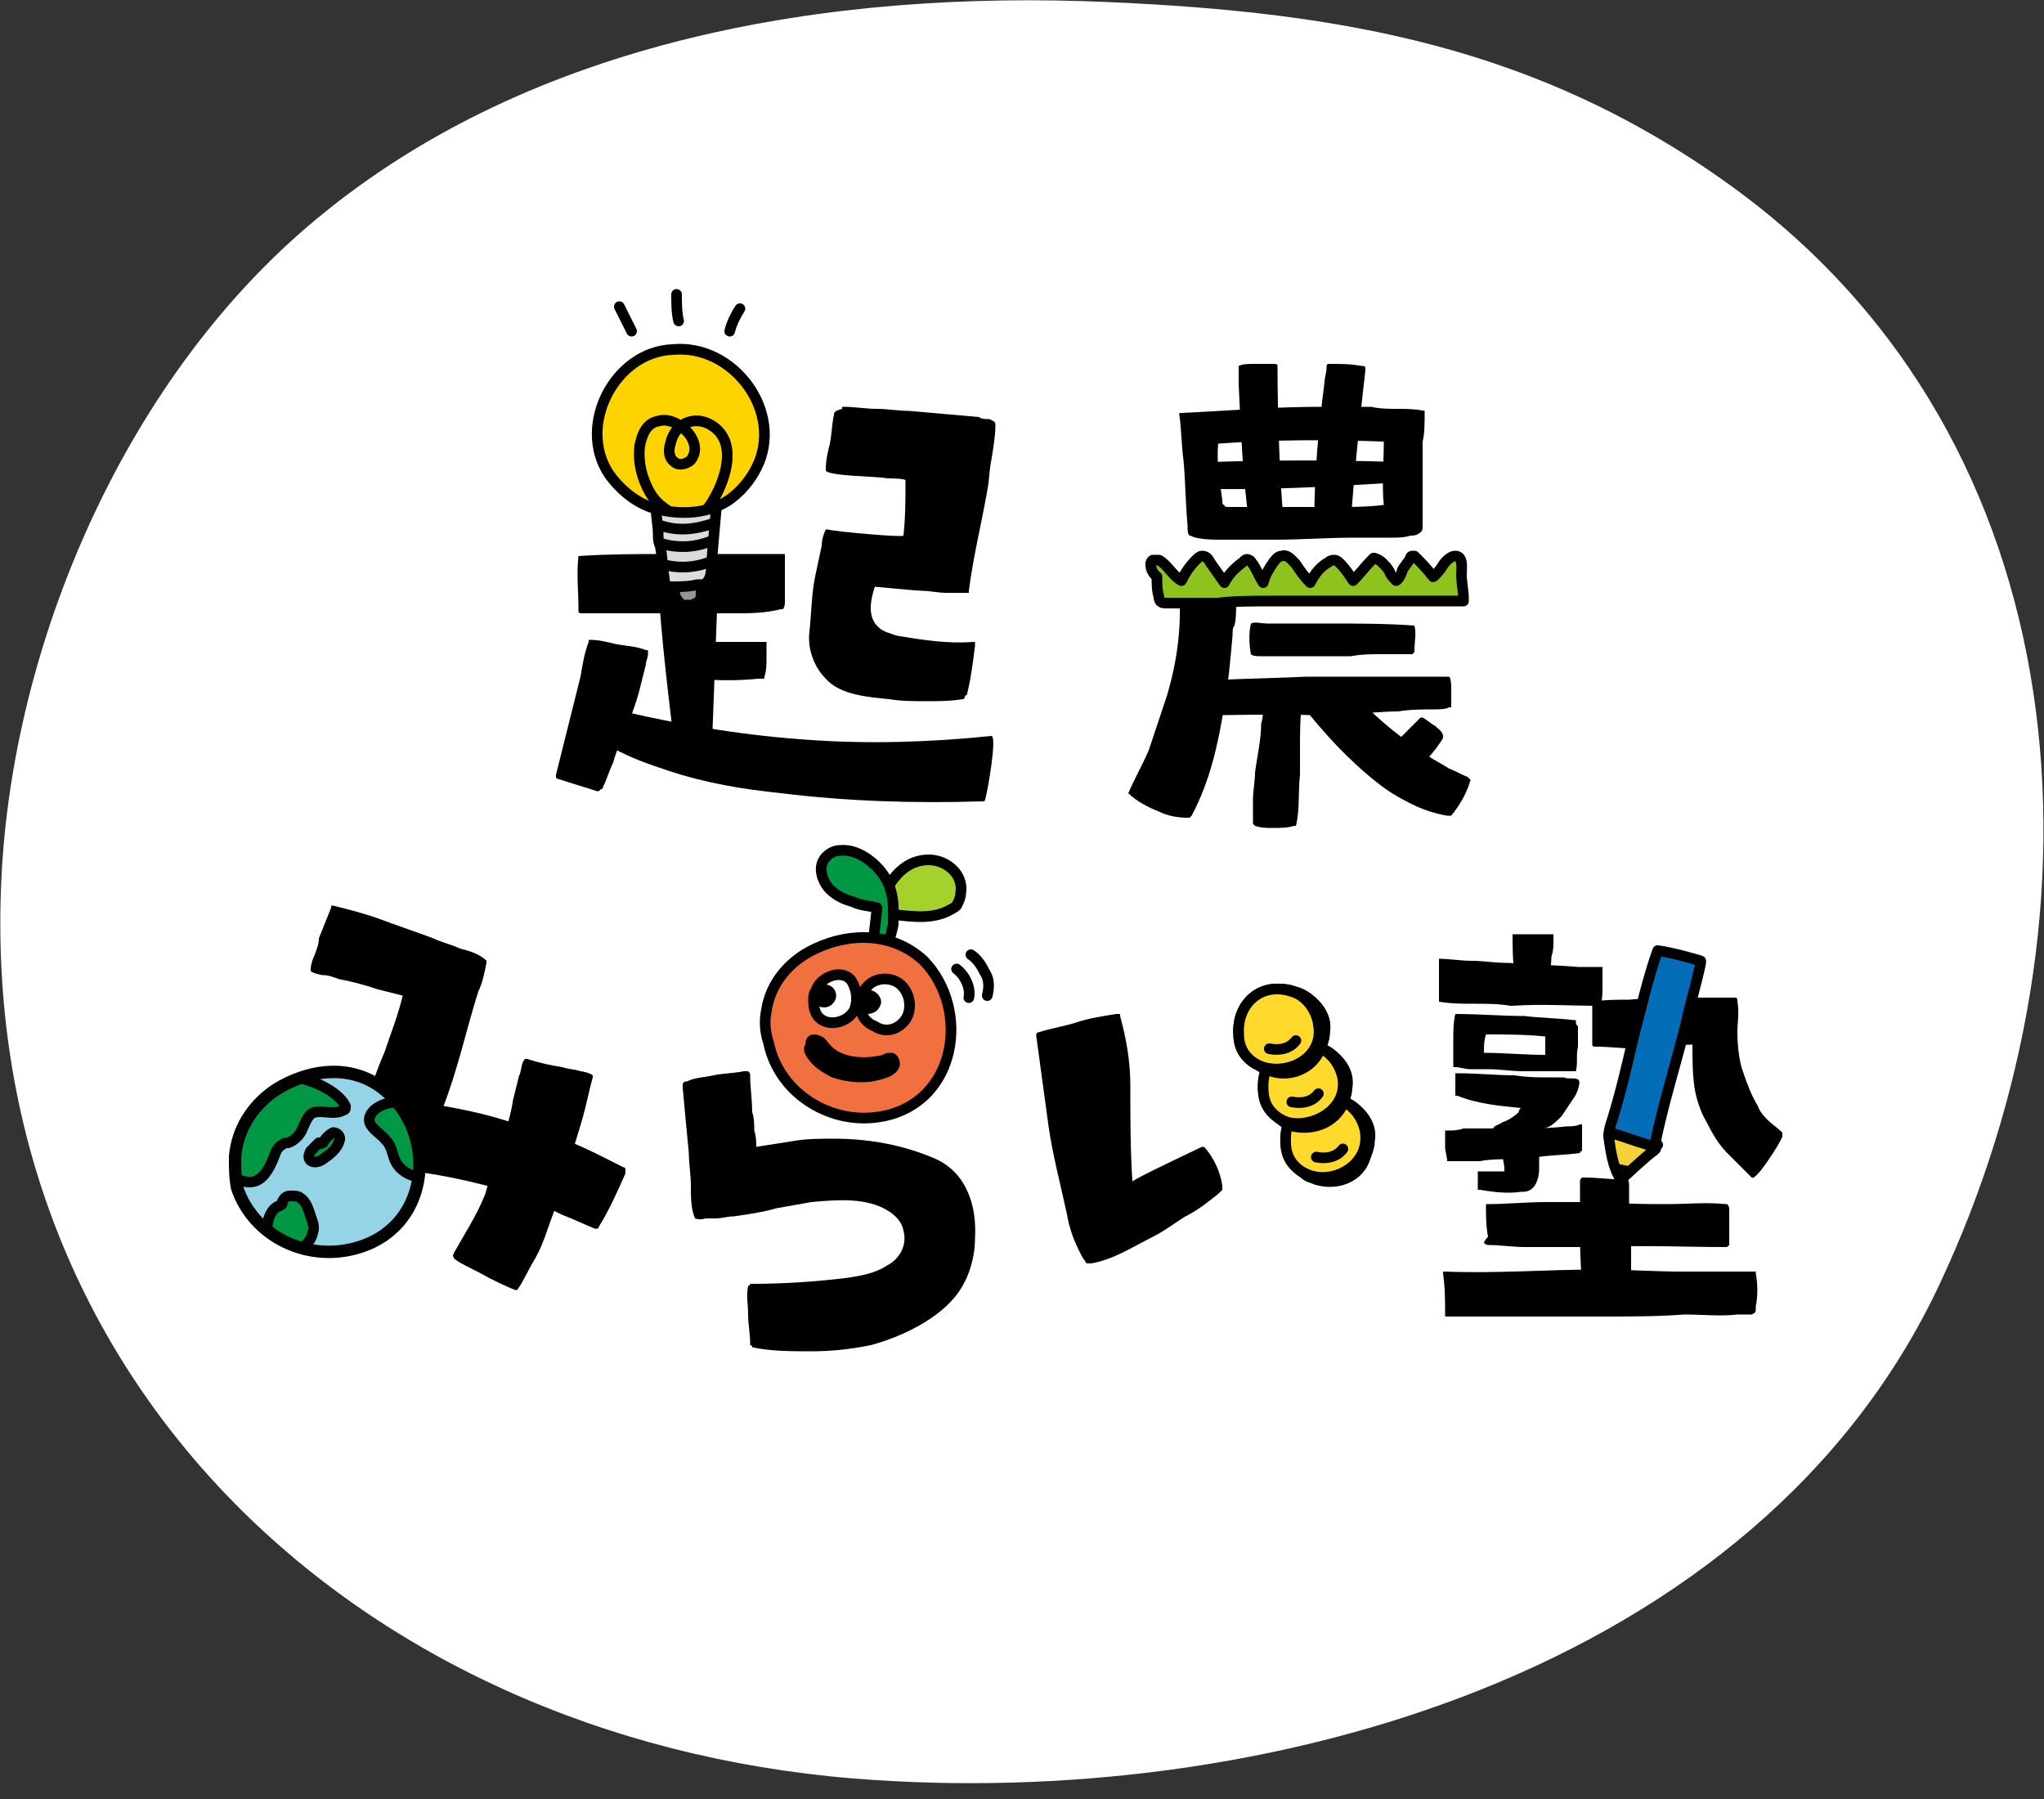 <?xml version="1.0" encoding="utf-8"?>
<!-- Generator: Adobe Illustrator 26.2.1, SVG Export Plug-In . SVG Version: 6.00 Build 0)  -->
<svg version="1.1" id="レイヤー_1" xmlns="http://www.w3.org/2000/svg" xmlns:xlink="http://www.w3.org/1999/xlink" x="0px"
	 y="0px" viewBox="0 0 100 88" style="enable-background:new 0 0 100 88;" xml:space="preserve">
<rect x="0" y="0" width="100" height="88" fill="#333333" stroke="none"/>
<style type="text/css">
	.st0{fill:#FFFFFF;}
	.st1{fill:none;stroke:#000000;stroke-width:0.521;stroke-linecap:round;stroke-linejoin:round;stroke-miterlimit:10;}
	.st2{fill:#A4D12B;stroke:#000000;stroke-width:0.521;stroke-linecap:round;stroke-linejoin:round;stroke-miterlimit:10;}
	.st3{fill:#009844;stroke:#000000;stroke-width:0.521;stroke-linecap:round;stroke-linejoin:round;stroke-miterlimit:10;}
	.st4{fill:#F07040;stroke:#000000;stroke-width:0.521;stroke-linecap:round;stroke-linejoin:round;stroke-miterlimit:10;}
	.st5{fill:#FFFFFF;stroke:#000000;stroke-width:0.521;stroke-linecap:round;stroke-linejoin:round;stroke-miterlimit:10;}
	.st6{fill:#8DC21F;stroke:#000000;stroke-width:0.521;stroke-linecap:round;stroke-linejoin:round;stroke-miterlimit:10;}
	
		.st7{clip-path:url(#SVGID_00000103950038075012681730000009836688613129322419_);fill:#009844;stroke:#000000;stroke-width:0.521;stroke-linecap:round;stroke-linejoin:round;stroke-miterlimit:10;}
	
		.st8{clip-path:url(#SVGID_00000179627176942661743310000000622344092053672379_);fill:#F4D239;stroke:#000000;stroke-width:0.521;stroke-linecap:round;stroke-linejoin:round;stroke-miterlimit:10;}
	.st9{clip-path:url(#SVGID_00000179627176942661743310000000622344092053672379_);}
	.st10{fill:#949797;stroke:#000000;stroke-width:0.521;stroke-linecap:round;stroke-linejoin:round;stroke-miterlimit:10;}
	.st11{fill:#DBDCDC;stroke:#000000;stroke-width:0.521;stroke-linecap:round;stroke-linejoin:round;stroke-miterlimit:10;}
	
		.st12{clip-path:url(#SVGID_00000127007291487813063630000013535254237025396146_);fill:none;stroke:#000000;stroke-width:0.521;stroke-linecap:round;stroke-linejoin:round;stroke-miterlimit:10;}
	.st13{fill:#FFDA2D;stroke:#000000;stroke-width:0.521;stroke-linecap:round;stroke-linejoin:round;stroke-miterlimit:10;}
	.st14{stroke:#000000;stroke-width:0.521;stroke-linecap:round;stroke-linejoin:round;stroke-miterlimit:10;}
</style>
<path class="st0" d="M0.1,42.4C0.8,31,6.3,18.3,15.5,10.7C26.1,1.9,40.6-0.5,54.2,0.1c11.5,0.5,21.1,2.2,30.5,9
	c17.3,12.5,18.7,35.6,10.2,53.7C86,81.8,61.8,88.6,41.8,87C17.2,85-1.4,67.1,0.1,42.4z"/>
<g>
	<path d="M82.8,51.1C82.8,51.1,82.8,51.1,82.8,51.1C82.8,51.2,82.8,51.2,82.8,51.1c0,0.7,0,1.4,0.1,2.1c0.1,0.6,0.3,1.2,0.6,1.7
		c0.3,0.6,0.6,1.1,1,1.5c0.4,0.4,0.8,0.8,1.2,1.2c0.2,0.2,1.4-1.7,1.5-2c0,0,0-0.1,0-0.1c0,0,0,0,0-0.1c-0.2-0.2-0.5-0.4-0.7-0.6
		c-0.2-0.2-0.4-0.4-0.5-0.7c-0.3-0.5-0.5-1-0.7-1.6C85.1,52,85,51.2,85,50.5c0-0.5,0.1-1,0-1.5c0-0.1,0-0.2-0.1-0.2c0,0-0.1,0-0.1,0
		c-0.6,0-1.1,0-1.7,0c-1.1,0-2.3,0-3.4,0.1c-0.6,0-1.2,0-1.8,0.1c0,0,0,1.8,0,2c0,0,0,0.1,0,0.1c0,0.1,0.1,0.1,0.2,0.1
		c0.7,0,1.4,0.1,2.1,0.1C81.1,51.2,81.9,51.1,82.8,51.1C82.8,51.1,82.8,51.1,82.8,51.1z"/>
	<g>
		<path class="st1" d="M47.4,48.8c0.1-0.5-0.2-1.1-0.6-1.4"/>
		<path class="st1" d="M48.3,48.7c0.1-0.4,0.1-0.8-0.1-1.1c-0.2-0.4-0.4-0.7-0.7-0.9"/>
	</g>
	<g>
		<path class="st2" d="M43.5,43.3c0.3-0.5,0.7-0.9,1.2-1.1c0.5-0.2,1.1-0.2,1.6,0.1s0.8,0.8,0.7,1.4c0,0.2-0.1,0.4-0.2,0.6
			c-0.1,0.1-0.3,0.2-0.5,0.3c-0.9,0.4-1.9,0.2-2.9,0.1"/>
		<g>
			<g>
				<path class="st3" d="M43.7,44.4c0,0.3,0,0.6,0,0.8c0,0.2-0.6,2.1-0.5,2.2c-0.2-0.1-0.5-0.1-0.7-0.1c0.1,0,0.4-2.7,0.4-2.9
					c-0.4-0.1-0.8-0.1-1.2-0.3c-0.4-0.1-0.8-0.3-1.1-0.6c-0.3-0.3-0.5-0.8-0.4-1.2c0.1-0.4,0.5-0.7,0.9-0.7c0.9-0.1,1.9,0.7,2.3,1.5
					C43.6,43.5,43.7,44,43.7,44.4z"/>
				<path class="st4" d="M37.5,49.4c0.2-1.3,1.1-2.4,2.4-3c1.7-0.8,3.8-0.8,5.3,0.6c2.3,2.4,1.6,6.9-2,7.6c-2.5,0.5-5.1-1.1-5.6-3.6
					C37.4,50.4,37.4,49.9,37.5,49.4z"/>
				<path d="M39.8,52.1c0.2,0.2,0.5,0.4,0.9,0.6c0.6,0.2,1.3,0.3,2,0.2c0.4-0.1,1.1-0.2,1.3-0.7c0.1-0.3-0.1-0.7-0.4-0.7
					c-0.1,0-0.3,0-0.4,0.1c-0.8,0.2-2,0.2-2.6-0.5c-0.1-0.1-0.2-0.3-0.4-0.4c-0.4-0.2-0.8-0.1-0.8,0.4
					C39.2,51.4,39.5,51.8,39.8,52.1z"/>
				<g>
					<path class="st5" d="M39.8,48.9c0-0.1,0-0.3,0.1-0.4c0.2-0.7,1.2-1.1,1.7-0.6c0.3,0.4,0.4,1,0.2,1.5c-0.3,0.6-1.3,0.9-1.8,0.3
						C39.8,49.4,39.8,49.1,39.8,48.9z"/>
					<path d="M39.8,48.5c0.2-0.6,1.2-0.4,1.1,0.3c-0.1,0.4-0.5,0.6-0.9,0.4c-0.1-0.1-0.2-0.2-0.2-0.3C39.8,48.8,39.8,48.7,39.8,48.5
						C39.8,48.5,39.8,48.5,39.8,48.5z"/>
				</g>
				<g>
					<path class="st5" d="M42.1,49.2c0-0.4,0.1-0.8,0.5-1.1c0.4-0.3,1.1-0.3,1.5,0.1s0.5,1,0.3,1.5c-0.3,0.6-1,0.9-1.6,0.5
						C42.3,50,42.1,49.6,42.1,49.2z"/>
					<path d="M42.1,48.8c0,0,0-0.1,0-0.1c0.3-0.6,1.1-0.1,1,0.4c-0.1,0.3-0.3,0.5-0.7,0.5c-0.1,0-0.1,0-0.2-0.1c0,0-0.1-0.1-0.1-0.2
						C42.1,49.2,42,49,42.1,48.8z"/>
				</g>
			</g>
		</g>
	</g>
	<path d="M59.9,34.5c0.2-1.1,0.3-2.3,0.4-3.4c0-0.2,0-0.4,0.1-0.5c0.1-0.5,0.1-1.1,0-1.6c-0.2,0-2.7,0-2.7,0c0.1,1.7-0.1,3.3-0.6,5
		c-0.3,0.9-0.6,1.8-0.9,2.7c-0.3,0.7-0.7,1.4-1,2.1c0,0,0,0,0,0c0,0,0,0,0,0c0.4,0.4,1,0.7,1.5,0.9c0.4,0.2,0.9,0.3,1.4,0.3
		c0,0,0.1,0,0.1,0c0,0,0.1-0.1,0.1-0.1C59.2,38.2,59.6,36.4,59.9,34.5z"/>
	<path class="st6" d="M56.4,27.4c0.1,0,0.2,0,0.3,0c0.4,0.2,0.7,0.8,1.1,1c0.2-0.4,0.4-0.7,0.7-1c0.1-0.1,0.2-0.2,0.3-0.2
		c0.2,0,0.3,0.1,0.4,0.3c0.2,0.3,0.5,0.7,0.7,1c0.2-0.4,0.5-0.7,0.9-1c0.1-0.1,0.2-0.2,0.3-0.1c0.1,0,0.1,0.1,0.2,0.2
		c0.2,0.3,0.3,0.6,0.5,0.9c0.1-0.4,0.3-0.7,0.5-1c0.1-0.1,0.2-0.3,0.4-0.3c0.3-0.1,0.5,0.2,0.7,0.4c0.2,0.3,0.4,0.6,0.7,0.9
		c0.2-0.4,0.5-0.8,0.9-1c0.1-0.1,0.2-0.1,0.3-0.1c0.1,0,0.2,0.1,0.3,0.2c0.2,0.2,0.4,0.5,0.6,0.8c0.3-0.3,0.6-0.7,0.9-1
		c0,0,0.1-0.1,0.1-0.1c0.1,0,0.3,0.1,0.4,0.2c0.2,0.2,0.3,0.3,0.4,0.5c0,0.1,0.3,0.4,0.3,0.4c0.1,0,0.3-0.4,0.3-0.5
		c0.1-0.2,0.3-0.4,0.4-0.6c0,0,0-0.1,0.1-0.1c0,0,0.1,0,0.1,0c0.3,0.3,0.6,0.6,0.9,1c0,0.1,0.4-0.4,0.4-0.4c0.1-0.2,0.4-0.6,0.7-0.6
		c0.4,0,0.3,0.6,0.3,0.9c0,0.4,0.1,0.8,0.1,1.2c0,0,0,0,0,0.1c0,0,0,0-0.1,0c-0.1,0-0.3,0-0.4,0c-0.7,0-1.3,0-2,0
		c-2.3,0-4.6,0-6.9,0c-0.9,0-1.8,0-2.6,0.1c-0.4,0-0.9,0-1.3,0c-0.4,0-0.9,0-1.3,0c-0.2,0-0.3-0.1-0.3-0.3c-0.1-0.3-0.1-0.7-0.1-1
		C56.3,28,56.2,27.5,56.4,27.4z"/>
	<path d="M19.6,53.8c1.7,0.2,3.5,0.5,5.1,1c0.7,0.2,1.4,0.5,2.2,0.7c1.3,0.4,2.4,1,3.6,1.6c0.1,0,0.1,0.1,0.1,0.1c0,0.1,0,0.1,0,0.2
		c-0.4,0.9-0.8,1.8-1.3,2.6c0,0,0,0.1-0.1,0.1c0,0-0.1,0-0.1,0c-0.5-0.2-0.9-0.4-1.4-0.6c-0.3-0.1-0.6-0.3-0.9-0.4
		c-0.9-0.4-1.7-0.7-2.6-1c-1.9-0.5-3.8-0.9-5.8-0.9"/>
	<path d="M17.7,54.3c0.4-0.9,0.7-1.9,1.1-2.8c0.3-0.9,0.7-1.9,0.9-2.8c-0.4-0.1-0.8-0.2-1.2-0.3c-0.6-0.2-1.3-0.4-1.9-0.5
		c-0.3-0.1-0.5-0.2-0.8-0.2c-0.1,0-0.5-0.1-0.6-0.2c0,0,0,0,0-0.1c0-0.2,0.1-0.5,0.2-0.7c0.1-0.3,0.2-0.5,0.2-0.8
		c0.2-0.5,0.4-1,0.6-1.5c0,0,0,0,0-0.1c0,0,0.1,0,0.1,0c0.8,0.2,1.6,0.4,2.4,0.7c0.8,0.3,1.7,0.6,2.5,0.9c0.4,0.2,0.9,0.3,1.3,0.5
		c0.4,0.1,0.8,0.2,1.2,0.5c0,0,0,0,0.1,0.1c0,0,0,0.1,0,0.1c-0.1,0.5-0.2,1-0.4,1.4c-0.6,1.9-1,3.8-1.7,5.6
		c-0.2,0.6-0.4,1.2-0.8,1.6"/>
	<g>
		<defs>
			<path id="SVGID_1_" d="M11.5,56.6c0.1-1.3,0.8-2.5,2-3.3c1.6-1,3.7-1.3,5.3,0c2.6,2.1,2.3,6.6-1.2,7.7c-2.5,0.8-5.2-0.5-6-2.9
				C11.5,57.6,11.5,57.1,11.5,56.6z"/>
		</defs>
		<use xlink:href="#SVGID_1_"  style="overflow:visible;fill:#94D4E6;"/>
		<clipPath id="SVGID_00000075121211484636312430000004780278830237233561_">
			<use xlink:href="#SVGID_1_"  style="overflow:visible;"/>
		</clipPath>
		
			<path style="clip-path:url(#SVGID_00000075121211484636312430000004780278830237233561_);fill:#009844;stroke:#000000;stroke-width:0.521;stroke-linecap:round;stroke-linejoin:round;stroke-miterlimit:10;" d="
			M16.9,54.1c0,0,0,0.1,0,0.1c0,0.1-0.1,0.1-0.1,0.1c-0.5,0.3-1.2-0.1-1.6,0.2c-0.2,0.2-0.3,0.5-0.4,0.7c-0.1,0.3-0.4,0.6-0.7,0.7
			c-0.1,0-0.2,0-0.3,0.1c-0.2,0.1-0.3,0.3-0.4,0.6c-0.2,0.5-0.5,1.1-1,1.2c-0.5,0.1-1.1-0.2-1.3-0.6c-0.3-0.5-0.3-1-0.2-1.6
			c0.1-0.5,0.3-1.1,0.6-1.5c0.6-0.7,1.8-1.5,2.8-1.4C15,52.7,16.5,53.3,16.9,54.1z"/>
		
			<path style="clip-path:url(#SVGID_00000075121211484636312430000004780278830237233561_);fill:#009844;stroke:#000000;stroke-width:0.521;stroke-linecap:round;stroke-linejoin:round;stroke-miterlimit:10;" d="
			M15.8,55.9c0.1-0.2,0.3-0.4,0.5-0.5c0.2,0,0.4,0.2,0.3,0.4c-0.1,0.4-0.5,0.7-0.8,0.9c-0.4,0.3-0.9,0.1-0.6-0.4
			c0.1-0.1,0.3-0.3,0.4-0.4C15.7,56,15.7,55.9,15.8,55.9z"/>
		
			<path style="clip-path:url(#SVGID_00000075121211484636312430000004780278830237233561_);fill:#009844;stroke:#000000;stroke-width:0.521;stroke-linecap:round;stroke-linejoin:round;stroke-miterlimit:10;" d="
			M13.6,59c0.1,0,0.2-0.1,0.2-0.1c0,0,0-0.1,0-0.1c0.1-0.2,0.2-0.3,0.4-0.3s0.4,0,0.5,0.1c0.3,0.2,0.4,0.6,0.5,0.9
			c0.1,0.3,0.2,0.5,0.1,0.8c-0.1,0.5-0.6,0.9-1.1,1c-0.3,0-0.6,0-0.9-0.2C12.9,60.5,13,59.3,13.6,59z"/>
		
			<path style="clip-path:url(#SVGID_00000075121211484636312430000004780278830237233561_);fill:#009844;stroke:#000000;stroke-width:0.521;stroke-linecap:round;stroke-linejoin:round;stroke-miterlimit:10;" d="
			M18.9,55.8c0.3,0.3,0.3,0.8,0.5,1.1c0.3,0.5,1,0.8,1.5,0.6c0.1,0,0.3-0.1,0.3-0.2c0.2-0.2,0.1-0.5,0.1-0.8
			c-0.2-0.9-0.7-2.6-1.8-2.6c-0.5,0-1.2,0.2-1.4,0.7C17.9,55.1,18.6,55.4,18.9,55.8z"/>
		
			<use xlink:href="#SVGID_1_"  style="overflow:visible;fill:none;stroke:#000000;stroke-width:0.606;stroke-linecap:round;stroke-linejoin:round;stroke-miterlimit:10;"/>
	</g>
	<path d="M77.4,63.6c0-1-0.1-2-0.1-3c0-0.5-0.1-1,0-1.5c0-0.4,0-0.8,0-1.3c0-0.1,0-0.1,0.1-0.2c0,0,0.1,0,0.1,0c0.7,0,1.3,0.1,2,0.1
		c0.1,0,0.1,0,0.1,0c0.1,0,0.1,0.2,0.1,0.3c0,1,0,2,0.1,3c0,0.5,0,1,0,1.5c0,0.4,0,0.8,0,1.2"/>
	<g>
		<defs>
			<path id="SVGID_00000095331652360482896790000016288865359455129263_" d="M81,55.8c0.4-1.9,1-3.8,1.5-5.8c0-0.2,0.8-3,0.7-3
				c-0.7-0.2-1.4-0.4-2.1-0.5c-0.5,1.4-0.8,2.8-1.2,4.3c-0.3,1.3-0.6,2.6-1,3.9c-0.1,0.3-0.2,0.6-0.2,0.9l0,0c0,0,0,0,0,0
				c0,0,0,0,0,0c0.1,0.7,0.2,1.5,0.6,2.1c0,0,1.4-1.3,1.6-1.4c0,0,0.1-0.1,0.1-0.1c0-0.1,0-0.1,0.1-0.2C81,55.9,81,55.8,81,55.8z"/>
		</defs>
		<use xlink:href="#SVGID_00000095331652360482896790000016288865359455129263_"  style="overflow:visible;fill:#036EB7;"/>
		<clipPath id="SVGID_00000122704405734515596020000015425098741544371885_">
			<use xlink:href="#SVGID_00000095331652360482896790000016288865359455129263_"  style="overflow:visible;"/>
		</clipPath>
		
			<path style="clip-path:url(#SVGID_00000122704405734515596020000015425098741544371885_);fill:#F4D239;stroke:#000000;stroke-width:0.521;stroke-linecap:round;stroke-linejoin:round;stroke-miterlimit:10;" d="
			M81.4,56.2c0,0.3-0.2,0.5-0.4,0.8c-0.6,0.7-1.3,1.4-2.1,2c-0.3-0.9-0.6-1.8-0.7-2.7c0-0.2-0.1-0.5-0.1-0.7c0-0.2,0.2-0.2,0.4-0.2
			c0.4,0,0.9,0.2,1.2,0.3C80.3,55.9,80.9,56.1,81.4,56.2z"/>
		<path style="clip-path:url(#SVGID_00000122704405734515596020000015425098741544371885_);" d="M80.2,57.5
			c-0.3,0.3-0.7,0.9-0.8,0.9c-0.2,0.2-0.4,0.5-0.7,0.6c0.1-0.3,0-0.6-0.1-0.9c-0.1-0.4-0.2-0.9-0.3-1.3c0.2,0,0.5,0,0.7,0.1
			c0.5,0.1,1,0.2,1.4,0.3C80.4,57.2,80.3,57.3,80.2,57.5z"/>
		
			<use xlink:href="#SVGID_00000095331652360482896790000016288865359455129263_"  style="overflow:visible;fill:none;stroke:#000000;stroke-width:0.521;stroke-linecap:round;stroke-linejoin:round;stroke-miterlimit:10;"/>
	</g>
	<path d="M23.9,57.9c-0.1,0.2-0.1,0.4-0.2,0.6c-0.4,1-1,1.9-1.5,2.8c0,0.1-0.1,0.1,0,0.2c0,0.1,0.1,0.1,0.2,0.2
		c0.5,0.3,1,0.5,1.5,0.8c0.4,0.2,0.8,0.4,1.3,0.6c0,0,0,0,0.1,0c0,0,0,0,0,0c0.3-0.4,0.5-0.9,0.8-1.4c0.3-0.5,0.5-1,0.7-1.6
		c0.4-1.1,0.8-2.2,1.1-3.4c0.2-0.7,0.4-1.3,0.6-2c0.2-0.7,0.3-1.3,0.5-2c0,0,0-0.1,0-0.1c-0.1-0.1-0.5-0.2-0.6-0.2
		c-0.3-0.1-0.6-0.1-0.9-0.2c-0.6-0.1-1.1-0.2-1.7-0.4c0,0-0.1,0-0.1,0c-0.2,0.1-0.2,0.7-0.3,0.8c-0.1,0.4-0.2,0.8-0.3,1.2
		c-0.1,0.7-0.3,1.3-0.5,2C24.3,56.5,24.1,57.2,23.9,57.9z"/>
	<path d="M34,59.6C34,59.6,34,59.6,34,59.6C34,59.7,34,59.7,34,59.6c0.3,0.1,0.4,0,0.6,0c0.1,0,0.3,0,0.4,0c0.3,0,0.6-0.1,0.9-0.1
		c0.7-0.1,1.4-0.2,2.1-0.4c0.6-0.1,1.1-0.2,1.7-0.3c1.1-0.1,2.3-0.2,3.3,0.2c0.5,0.2,1.1,0.6,1.2,1.2c0.2,0.7-0.2,1.4-0.8,1.7
		c-0.6,0.4-1.3,0.5-1.9,0.6c-1.6,0.2-3.2,0.3-4.7,0.3c-0.1,0-0.1,0-0.1,0c0,0,0,0.1-0.1,0.1c-0.1,0.5,0,0.9,0,1.4
		c0,0.5,0.1,0.9,0.1,1.4c0,0,0,0.1,0,0.1c0,0,0.1,0,0.1,0.1c0.9,0.2,1.9,0.2,2.9,0.2c1,0,1.9-0.1,2.9-0.3c1.5-0.4,3.4-1.3,4.3-2.6
		c0.5-0.7,0.8-1.7,0.8-2.6c0.1-1.6-0.4-3.2-1.9-3.9c-1.6-0.7-3.3-1-5-1c-0.6,0-1.3,0-1.9,0.1c-0.6,0.1-1.3,0.2-1.9,0.3
		c0-0.2,0-0.5-0.1-0.8c0-0.3,0-0.6-0.1-0.9c0-0.6-0.1-1.2-0.1-1.8c0-0.1,0-0.1-0.1-0.2c0,0-0.1,0-0.2,0c-0.5,0.1-1,0.1-1.5,0.2
		c-0.4,0.1-0.9,0.1-1.3,0.3c-0.1,0-0.1,0-0.2,0.1c0,0.1,0,0.1,0,0.2c0.1,1.1,0.2,2.2,0.3,3.2c0,0.5,0.1,1.1,0.1,1.6
		C33.8,58.6,33.8,59.1,34,59.6C33.9,59.6,33.9,59.6,34,59.6z"/>
	<path d="M52.8,61.2c0.1,0.2,0.2,0.4,0.3,0.5c0,0.1,0.1,0.1,0.1,0.1c0.1,0,0.1,0,0.2,0c1.1-0.2,2-0.8,3-1.3c0.6-0.3,1.1-0.7,1.6-1
		c0.6-0.3,1.1-0.7,1.6-1.1c0.1-0.1,0.1-0.1,0.2-0.2c0-0.1,0-0.1,0-0.2c-0.1-0.7-0.4-1.3-0.8-1.8c0,0-0.1-0.1-0.1-0.1
		c0,0-0.1,0-0.1,0c-0.2,0.1-3.4,1.6-3.4,1.7c-0.1-1.6-0.1-3.1-0.1-4.7c0-1.2-0.2-2.3-0.5-3.4c0,0,0-0.1,0-0.1c0,0-0.1,0-0.2,0
		c-0.6,0.1-1.3,0.2-1.9,0.4c-0.6,0.2-1.3,0.3-1.9,0.5c0,0-0.1,0-0.1,0.1c0,0,0,0,0,0.1c0.2,1.5,0.4,2.9,0.6,4.4
		c0.2,1.4,0.6,2.9,0.9,4.3C52.3,60,52.5,60.6,52.8,61.2z"/>
	<path d="M28.3,27.2C28.3,27.2,28.3,27.2,28.3,27.2c-0.1,0.9,0,1.7,0,2.5c0,0.1,0,0.1,0,0.2c0,0.1,0.1,0.1,0.2,0.1
		c1.1,0,2.3,0,3.4,0c1.3,0,2.7,0,4,0c0.8,0,1.5,0,2.3-0.2c0,0,0.1,0,0.1,0c0.1-0.1,0.1-0.3,0.1-0.4c0-0.2,0-0.5,0-0.7
		c0-0.5,0-1,0-1.5c0,0,0-0.1,0-0.1c0,0-0.1,0-0.1,0c-0.6,0-1.1,0-1.7,0c-1.4,0-2.7,0-4.1,0C31.2,27.1,29.8,27.1,28.3,27.2
		C28.4,27.1,28.4,27.1,28.3,27.2z"/>
	<path d="M32.2,28.4c0.1,2.5,0.6,6.5,0.9,8.9c0.6,0,1.1,0,1.7,0c0.1-2.7,0.2-5.3,0.3-8"/>
	<path d="M29.5,38.5c0,0,0,0.1-0.1,0.1c0,0,0,0-0.1,0.1c0,0,0,0-0.1,0c-0.6-0.2-1.3-0.4-1.9-0.6c0,0-0.1,0-0.1-0.1c0,0,0,0,0-0.1
		c0.2-0.8,0.4-1.6,0.6-2.4c0.2-0.8,0.4-1.6,0.6-2.4c0.1-0.6,0.2-1.2,0.4-1.7c0,0,0,0,0-0.1c0,0,0,0,0.1,0c0.4,0,0.8,0.1,1.2,0.2
		c0.5,0.1,1,0.1,1.5,0.3c0,0,0.1,0,0.1,0c0,0,0,0.1,0,0.2c0,0.2-0.1,0.3-0.1,0.5c-0.1,0.4-0.2,0.8-0.3,1.2c-0.2,0.8-0.5,1.5-0.8,2.3
		c-0.2,0.4-0.4,0.9-0.5,1.3C29.8,37.7,29.7,38.1,29.5,38.5z"/>
	<path d="M30.5,34.8c3,0.7,6.1,1.2,9.2,1.4c2.9,0.2,5.9,0.1,8.8-0.2c0.3,0-0.2,2.8-0.3,3.1c0,0,0,0.1-0.1,0.1c0,0-0.1,0-0.1,0
		c-3.3,0.1-6.5,0-9.8-0.4c-1.9-0.2-3.7-0.5-5.5-1.1c-0.9-0.3-1.8-0.6-2.7-1.1"/>
	<path d="M40.8,20.3c-0.1,0.4-0.1,0.9-0.2,1.4c-0.1,0.4-0.2,0.8-0.2,1.3c0,0.3,2.7,0.3,3,0.4c0.1,0,0.9,0,0.9,0.1
		c0,0.9,0,1.8-0.1,2.7c0,0.1-3.4-0.2-3.7-0.3c0,0,0,0-0.1,0c0,0,0,0,0,0c-0.1,0.2-0.2,0.5-0.2,0.8c-0.1,0.5-0.2,0.9-0.3,1.4
		c-0.2,0.9-0.2,1.9-0.3,2.8c-0.1,0.8,0.2,1.7,0.8,2.3c0.7,0.8,2.1,0.9,3.1,1c0.6,0.1,1.2,0.1,1.8,0.1c0.6,0,1.2,0,1.8-0.1
		c0,0,0.1,0,0.1-0.1c0,0,0-0.1,0.1-0.1c0.2-0.8,0.3-1.6,0.4-2.4c0-0.1,0-0.2,0-0.2c0,0-0.1,0-0.1,0c-1.2,0.1-2.5-0.1-3.7-0.3
		c-0.3-0.1-0.7-0.2-0.9-0.4c-0.6-0.5-0.4-1.4-0.2-2c0,0,2.1,0.2,2.3,0.2c0.4,0,0.8,0.1,1.2,0.1c0.3,0,0.7,0,1,0c0,0,0.1,0,0.1,0
		c0,0,0-0.1,0-0.1c0.2-1.6,0.6-3.2,0.9-4.9c0.1-0.5,0.1-1,0.2-1.5c0.1-0.6,0.2-1.2,0.2-1.7c0-0.2-0.1-0.2-0.3-0.3
		c-0.2,0-0.4,0-0.5-0.1c-1.1-0.1-2.3-0.2-3.4-0.3c-0.5,0-1.1-0.1-1.6-0.1c-0.5,0-1.1-0.1-1.6-0.1c0,0-0.1,0-0.1,0c0,0,0,0,0,0.1
		C40.8,20.1,40.8,20.2,40.8,20.3z"/>
	<g>
		<path d="M69.7,20.1C69.7,20.1,69.6,20.1,69.7,20.1C69.2,20,68.8,20,68.4,20c-0.4,0-0.9,0-1.3-0.1c-0.9,0-1.7,0-2.6,0
			c-2.2,0-4.5,0.2-6.7,0.3c0,0-0.1,0-0.1,0c0,0,0,0.1,0,0.1c0.1,0.7,0.1,1.5,0.2,2.2c0.1,1.1,0.1,2.1,0.2,3.2c0,0.3,0,0.4,0.1,0.5
			c0.1,0,0.2,0.1,0.3,0.1c0.4,0.1,0.9,0.1,1.3,0.1c0.9,0,1.7,0,2.6,0c1.3,0,2.5-0.1,3.8-0.1c0.6,0,1.3,0,1.9,0c0.3,0,0.6,0,0.9-0.1
			c0.1,0,0.3,0,0.4-0.1c0.2-0.1,0.2-0.2,0.2-0.4c0-0.4,0-0.7,0-1.1c0-0.5,0-1,0-1.5c0-0.5,0-1,0-1.5C69.7,21.2,69.7,20.7,69.7,20.1
			C69.7,20.2,69.7,20.2,69.7,20.1z M67.7,24.7c-0.8,0.1-1.6,0.1-2.4,0.1c-0.9,0-1.7,0-2.6,0c-0.6,0-1.2,0-1.7,0c-0.3,0-0.6,0-0.9,0
			c-0.1,0-0.2,0-0.2-0.1c-0.1,0-0.1-0.1-0.1-0.2c-0.1-0.9-0.3-1.8-0.2-2.8c2.7-0.2,5.4-0.2,8.1-0.1C67.7,22.7,67.6,23.7,67.7,24.7z"
			/>
		<path d="M61.1,25.5c-0.3-2.2-0.4-4.5-0.5-6.7c0-0.3,0-0.6,0-0.8c0,0,0,0,0-0.1c0,0,0,0,0,0c0.2-0.1,0.5-0.1,0.8-0.1
			c0.3,0,0.6,0,0.9,0c0.1,0,0.2,0,0.2,0.1c0,0,0,0.1,0,0.1c0,1.7,0.1,5.7,0.3,7.4"/>
		<path d="M64.3,25.5c0-2.3,0.2-4.5,0.5-6.8c0-0.2,0.1-0.5,0.1-0.7c0-0.1,0-0.2,0.1-0.2c0,0,0.1,0,0.1,0c0.5,0,1,0,1.5,0.1
			c0.1,0,0.2,0,0.2,0.1c0,0,0,0.1,0,0.1c-0.2,1.7-0.6,5.6-0.7,7.3"/>
		<path d="M59.2,22.6c3.1-0.1,6.1-0.1,9.2,0c0,0.3,0,0.7,0,1c-3.3,0.2-6.6,0.4-9.9,0.3"/>
	</g>
	<path d="M69.2,30.6c0.1,0.4,0,0.8,0,1.2c0,0.1,0,0.1-0.1,0.2c-0.1,0-0.2,0-0.3,0c-0.1,0-0.3,0-0.4,0c-0.3,0-0.5,0-0.8,0
		c-0.5,0-1,0-1.5,0.1c-0.8,0-1.7,0-2.5,0c-0.4,0-0.8,0-1.3,0c-0.2,0-0.4,0-0.6,0c-0.2,0-0.4,0-0.5-0.1c-0.1-0.5-0.1-1.1,0-1.5
		c0.2-0.1,0.5,0,0.8,0c0.3,0,0.7,0,1,0c0.7,0,1.3,0,2,0C66.4,30.5,67.8,30.5,69.2,30.6C69.2,30.6,69.2,30.6,69.2,30.6z"/>
	<path d="M70.9,33.1c0.1,0.1,0.1,0.5,0.1,0.6c0,0.3,0,0.5,0,0.8c0,0,0,0,0,0.1c0,0,0,0-0.1,0c-0.2,0.1-0.5,0.1-0.7,0.1
		c-0.6,0-1.2,0-1.8,0.1c-0.8,0-1.5,0.1-2.2,0.1c-0.5,0-1,0.1-1.5,0.1C62.3,34.9,60,35,57.8,35c-0.2,0-0.1-1.5-0.2-1.6
		c2.1-0.2,4.2-0.2,6.3-0.3C66.3,33.1,68.5,33.1,70.9,33.1C70.9,33,70.9,33,70.9,33.1z"/>
	<path d="M61.8,34.4c0,0.3,0,0.7-0.1,1c0,0.8-0.2,1.6-0.3,2.4c0,0.4-0.1,0.9-0.1,1.3c0,0.2,0,0.4,0,0.6c0,0.2,0,0.3,0,0.5
		c0,0,0,0.1,0,0.1c0,0,0.1,0.1,0.1,0.1c0.3,0.1,0.6,0.1,0.9,0.1c0.3,0,0.7,0,1-0.1c0,0,0,0,0.1,0c0,0,0,0,0,0
		c0.2-0.8,0.1-1.6,0.2-2.5c0-0.4,0-0.8,0-1.3c0-0.7,0-1.5,0.1-2.2"/>
	<path d="M63.7,34.5c1.1,1.4,2.3,2.7,3.7,3.8c0.5,0.4,1,0.7,1.6,1c0.6,0.3,1.2,0.5,1.8,0.6c0,0,0.1,0,0.1,0c0,0,0,0,0.1,0
		c0.4-0.5,0.7-1,0.9-1.6c0-0.1,0.1-0.1,0-0.2c0,0-0.1-0.1-0.1-0.1c-0.3-0.1-0.6-0.3-0.9-0.4c-0.3-0.2-0.7-0.4-1-0.6
		c-1.2-0.8-2.4-1.7-3.4-2.8"/>
	<path d="M68.3,36.3c0.2-0.2,0.5-0.5,0.7-0.7c0.2-0.2,0.3-0.3,0.5-0.5c0,0,0,0,0,0c0,0,0.1,0,0.1,0c0.2,0.1,0.4,0.3,0.6,0.4
		c0.1,0.1,0.4,0.3,0.4,0.5c0,0,0,0.1,0,0.1c-0.3,0.5-0.7,1-1.2,1.4"/>
	<path d="M78.3,49.2C78.3,49.2,78.3,49.2,78.3,49.2c0.1-0.3,0.1-0.7,0.1-0.9c0-0.2,0-0.4,0-0.5c0-0.1,0-0.3,0-0.4c0,0,0-0.1,0-0.1
		c0,0-0.1,0-0.1,0c-0.2,0-0.3,0-0.5,0c-0.2,0-0.4,0-0.6,0c-1.1-0.1-2.3-0.1-3.4-0.2c0,0-0.1,0-0.1,0c-0.6,0-1.1-0.1-1.7-0.1
		c-0.5,0-1.1-0.1-1.6-0.1c0,0,0,0,0,0c0,0,0,0,0,0c0,0.2,0,0.5,0,0.7c0,0.2,0,0.4,0,0.6c0,0.2,0,0.5,0,0.7c0,0,0,0,0,0.1
		c0,0,0,0,0,0c0.6,0.1,1.2,0.1,1.8,0.1c0.6,0,1.1,0,1.7,0.1c0,0,0.1,0,0.1,0C75.4,49.1,76.8,49.2,78.3,49.2z"/>
	<path d="M74.1,47.6c-0.1-0.6-0.1-1.3-0.1-1.9c0,0,0,0,0,0c0,0,0,0,0.1,0c0.2,0,0.5,0,0.7,0c0.2,0,0.4,0,0.6,0c0.2,0,0.4,0,0.6,0
		c0,0,0,0,0,0c0,0,0,0,0,0c0,0.1,0,0.3,0,0.4c0,0.2,0,0.4-0.1,0.7c0,0.4-0.1,0.9-0.1,1.3"/>
	<path d="M77.1,50c0,0,0-0.1,0-0.1c0,0-0.1,0-0.1,0c-0.8-0.1-1.6-0.1-2.4-0.2c-1.1,0-2.2-0.1-3.4-0.1c0,0,0,0,0,0c0,0,0,0,0,0
		c-0.1,0.4-0.1,0.9-0.1,1.3c0,0.4,0,0.8,0,1.2c0,0,0,0,0,0.1c0,0,0.1,0,0.1,0c0.2,0,0.5,0.1,0.7,0.1c0.3,0,0.6,0,0.9,0
		c0.6,0,1.1,0.1,1.7,0.1c0.4,0,0.8,0,1.3,0c0.4,0,0.8,0,1.3,0c0,0,0,0,0,0c0,0,0,0,0,0c0.1-0.4,0-0.8,0.1-1.2c0-0.3,0-0.7,0-1
		C77.1,50.1,77.1,50.1,77.1,50z M72.6,51.5c0-0.3,0-0.6,0.1-0.9c0,0,0,0,0,0c1,0,1.9,0,2.9,0.1c0,0,0,0,0,0c0,0,0,0,0,0
		c0,0.1,0,0.9,0,0.9C74.6,51.6,73.6,51.5,72.6,51.5z"/>
	<path d="M74.4,54.2c0,0-0.1,0.1-0.1,0.2c-0.2,0.2-0.5,0.4-0.8,0.5c-0.1,0.1-0.6,0.2-0.4,0.4c0.2,0.3,0.3,0.7,0.4,1.1
		c0,0.3,0.1,0.5,0.1,0.8c0,0,0,0.1,0,0.1c0,0-0.1,0-0.1,0c-0.4,0-0.7,0-1.1,0c0,0-0.1,0-0.1,0c0,0,0,0.1,0,0.1c0,0.2,0,0.5,0,0.7
		c0,0,0,0,0,0.1c0,0,0,0,0.1,0c0.6,0.1,1.3,0.2,2,0.1c0.2,0,0.4,0,0.6-0.2c0.2-0.2,0.3-0.6,0.3-0.9c0-0.3,0-0.6,0-0.9
		c0-0.3-0.2-0.6-0.2-0.8c0,0,0.3-0.2,0.3-0.2c0.1-0.1,0.2-0.1,0.4-0.2c0.2-0.1,0.4-0.3,0.6-0.5c0.2-0.3,0.4-0.6,0.6-0.9
		c0.1-0.1,0.4-0.8,0.2-0.9c-0.2-0.1-0.5,0-0.7-0.1c-0.3,0-0.5,0-0.8,0c-0.5,0-1,0-1.6-0.1c-0.9,0-1.8-0.1-2.8-0.1c0,0-0.1,0-0.1,0
		c0,0,0,0,0,0.1c0,0.3,0,0.6,0,0.9c0,0,0,0.1,0,0.1c0,0,0.1,0,0.1,0C72.3,54,73.4,54.1,74.4,54.2z"/>
	<path d="M77.4,55.1c0,0.2,0,0.4,0,0.6c0,0.2,0,0.3,0,0.5c0,0,0,0,0,0.1c0,0-0.1,0-0.1,0.1c-0.7,0.1-1.4,0.1-2.1,0.2
		c-0.4,0-0.8,0-1.2,0.1c-0.5,0-1.1,0-1.6,0.1c-0.3,0-0.6,0-0.8,0c-0.2,0-0.5,0-0.7,0c0,0,0,0-0.1,0c0,0,0,0,0,0
		c0-0.2-0.1-0.5-0.1-0.7c0-0.2,0-0.5,0-0.7c0,0,0-0.1,0-0.1c0,0,0,0,0.1,0c0.3,0,0.5,0,0.8-0.1c0.8,0,1.7,0,2.5,0
		c0.8,0,1.7,0,2.5-0.1c0.2,0,0.5,0,0.7-0.1c0,0,0.1,0,0.1,0c0,0,0,0,0,0.1C77.4,55,77.4,55.1,77.4,55.1z"/>
	<path d="M72.6,60.8c0,0,0.1,0.1,0.2,0.1c0.6,0,1.2,0.1,1.8,0.1c1.3,0,2.7,0,4,0c1.9-0.1,3.8,0,5.8,0c0.1,0,0.1,0,0.2-0.1
		c0,0,0-0.1,0-0.1c0-0.5,0-1.1,0-1.6c0-0.1,0-0.2-0.1-0.3c0,0-0.1,0-0.1,0c-0.9-0.1-1.9,0-2.8,0c-1,0-2,0-3-0.1c-1,0-2,0-3,0
		c-0.9,0-1.9,0.1-2.8,0.1c0,0-0.1,0-0.1,0c0,0,0,0.1,0,0.1c0,0.5,0,1,0.1,1.5C72.6,60.7,72.6,60.8,72.6,60.8z"/>
	<path d="M70.7,64.3c0,0,0,0.1,0,0.1c0,0,0.1,0,0.1,0c1.9,0,3.8,0,5.6,0c0.7,0,1.3,0,2,0c1.3,0,2.7,0,4-0.1c0.9,0,1.8,0.1,2.6,0
		c0.2,0,0.5,0,0.7,0c0.2-0.1,0.2-0.1,0.2-0.4c0.1-0.5,0.1-1.1,0-1.6c0,0,0-0.1,0-0.1c0,0,0,0-0.1,0c-0.5,0-0.9,0-1.4,0
		c-0.7,0-1.4,0-2.1,0c-1.4,0-2.7-0.1-4.1-0.1c-2.5,0-5,0.2-7.5,0.1c0,0-0.1,0-0.1,0c0,0,0,0,0,0.1C70.7,63,70.7,63.6,70.7,64.3
		C70.7,64.3,70.7,64.3,70.7,64.3z"/>
	<g>
		<g>
			<path class="st10" d="M33,28.8c0,0.2,0,0.3,0.1,0.5c0.1,0.1,0.2,0.3,0.3,0.3c0.1,0,0.3,0,0.4,0c0.1,0,0.2-0.1,0.3-0.1
				c0.1-0.1,0.2-0.2,0.2-0.4c0-0.1,0-0.3,0-0.4"/>
			<path class="st11" d="M31.9,22.5c0.1,0.8,0.2,1.6,0.2,2.4c0,0.4,0.1,0.8,0.1,1.2c0,0.2,0,0.4,0.1,0.6c0.1,0.5,0.1,1,0.2,1.6
				c0,0.2,0.1,0.4,0.2,0.4c0.1,0,0.2,0,0.2,0c0.4,0,0.8,0,1.2-0.1c0.1,0,0.2,0,0.3,0c0.3-0.1,0.4-0.5,0.4-0.8
				c0.1-1.6,0.3-3.3,0.4-4.9"/>
			<g>
				<defs>
					<path id="SVGID_00000009585200380793069270000018214309856465657737_" d="M37,22.9c-0.3,0.6-0.8,1.2-1.4,1.6
						c-1.1,0.7-2.6,0.7-3.8,0.3c-0.8-0.3-1.5-0.9-2-1.6c-1.6-2.4,0.3-6,3.1-6.1C35.9,16.8,38.4,20.2,37,22.9z"/>
				</defs>
				<use xlink:href="#SVGID_00000009585200380793069270000018214309856465657737_"  style="overflow:visible;fill:#FDD300;"/>
				<clipPath id="SVGID_00000075145084909564706540000008228027253540049834_">
					<use xlink:href="#SVGID_00000009585200380793069270000018214309856465657737_"  style="overflow:visible;"/>
				</clipPath>
				
					<path style="clip-path:url(#SVGID_00000075145084909564706540000008228027253540049834_);fill:none;stroke:#000000;stroke-width:0.521;stroke-linecap:round;stroke-linejoin:round;stroke-miterlimit:10;" d="
					M33.4,25.5c-0.6-0.5-1.2-0.7-1.6-1.4c-0.4-0.7-0.6-1.5-0.5-2.3c0.1-0.5,0.3-1.1,0.9-1.2c0.9-0.3,2.3,1,1.6,1.9
					c-0.2,0.2-0.6,0.3-0.8,0.1c-0.3-0.2-0.3-0.6-0.2-0.9c0.2-1,1.2-1.4,2-0.9c1.5,0.9,0.5,3.2-0.2,4.1"/>
				
					<use xlink:href="#SVGID_00000009585200380793069270000018214309856465657737_"  style="overflow:visible;fill:none;stroke:#000000;stroke-width:0.521;stroke-linecap:round;stroke-linejoin:round;stroke-miterlimit:10;"/>
			</g>
			<path class="st1" d="M32.3,25.7c0.9,0.3,1.7,0.2,2.6-0.1"/>
			<path class="st1" d="M32.4,26.6c0.7,0.2,1.5,0.2,2.3-0.1"/>
			<path class="st1" d="M32.4,27.6c0.7,0.2,1.5,0.2,2.3-0.1"/>
		</g>
		<g>
			<path class="st13" d="M30.3,15c0.2,0.4,0.4,0.8,0.6,1.2"/>
			<path class="st13" d="M33.1,14.4c0,0.4,0,0.9,0.1,1.3"/>
			<path class="st13" d="M36.2,15.1c-0.2,0.3-0.4,0.7-0.5,1.1"/>
		</g>
	</g>
	<g>
		<g>
			<path class="st14" d="M62.2,52.4c-0.2-0.1-0.4-0.1-0.6-0.3c-0.5-0.3-0.9-1-0.9-1.6c0-0.7,0.4-1.4,0.9-1.8
				c0.5-0.3,1.2-0.4,1.7-0.2c0.4,0.1,0.7,0.3,1,0.6c0.4,0.4,0.6,0.9,0.5,1.4c0,0.3-0.1,0.5-0.2,0.8C64.2,52.3,63.1,52.7,62.2,52.4z"
				/>
			<path class="st13" d="M61.8,52.2c-0.6-0.2-1.2-0.7-1.2-1.6c-0.1-1.5,1.1-2.6,2.6-2.1c0.7,0.2,1.2,0.9,1.3,1.6
				C64.8,51.7,63.1,52.6,61.8,52.2z"/>
			<path class="st14" d="M62.7,52.4C62.7,52.4,62.7,52.4,62.7,52.4"/>
			<path class="st1" d="M62.1,51.3c0.5,0.1,1,0,1.3-0.4"/>
		</g>
		<g>
			<path class="st14" d="M64.4,57.7c-0.2-0.1-0.4-0.1-0.6-0.3c-0.5-0.3-0.9-1-0.9-1.6c0-0.7,0.4-1.4,0.9-1.8
				c0.5-0.3,1.2-0.4,1.7-0.2c0.4,0.1,0.7,0.3,1,0.6c0.4,0.4,0.6,0.9,0.5,1.4c0,0.3-0.1,0.5-0.2,0.8C66.5,57.6,65.4,58,64.4,57.7z"/>
			<path class="st13" d="M64.1,57.5c-0.6-0.2-1.2-0.7-1.2-1.6c-0.1-1.5,1.1-2.6,2.6-2.1c0.7,0.2,1.2,0.9,1.3,1.6
				C67,57,65.3,57.9,64.1,57.5z"/>
			<path class="st14" d="M65,57.7C65,57.7,65,57.7,65,57.7"/>
			<path class="st1" d="M64.4,56.6c0.5,0.1,1,0,1.3-0.4"/>
		</g>
		<g>
			<path class="st14" d="M63.3,55.1c-0.2-0.1-0.4-0.1-0.6-0.3c-0.5-0.3-0.9-1-0.9-1.6c0-0.7,0.4-1.4,0.9-1.8
				c0.5-0.3,1.2-0.4,1.7-0.2c0.4,0.1,0.7,0.3,1,0.6c0.4,0.4,0.6,0.9,0.5,1.4c0,0.3-0.1,0.5-0.2,0.8C65.3,54.9,64.3,55.3,63.3,55.1z"
				/>
			<path class="st13" d="M63,54.9c-0.6-0.2-1.2-0.7-1.2-1.6c-0.1-1.5,1.1-2.6,2.6-2.1c0.7,0.2,1.2,0.9,1.3,1.6
				C65.9,54.3,64.2,55.2,63,54.9z"/>
			<path class="st14" d="M63.8,55.1C63.8,55.1,63.8,55,63.8,55.1"/>
			<path class="st1" d="M63.2,53.9c0.5,0.1,1,0,1.3-0.4"/>
		</g>
		<g>
			<path class="st14" d="M62.2,52.4c-0.2-0.1-0.4-0.1-0.6-0.3c-0.5-0.3-0.9-1-0.9-1.6c0-0.7,0.4-1.4,0.9-1.8
				c0.5-0.3,1.2-0.4,1.7-0.2c0.4,0.1,0.7,0.3,1,0.6c0.4,0.4,0.6,0.9,0.5,1.4c0,0.3-0.1,0.5-0.2,0.8C64.2,52.3,63.1,52.7,62.2,52.4z"
				/>
			<path class="st13" d="M61.8,52.2c-0.6-0.2-1.2-0.7-1.2-1.6c-0.1-1.5,1.1-2.6,2.6-2.1c0.7,0.2,1.2,0.9,1.3,1.6
				C64.8,51.7,63.1,52.6,61.8,52.2z"/>
			<path class="st14" d="M62.7,52.4C62.7,52.4,62.7,52.4,62.7,52.4"/>
			<path class="st1" d="M62.1,51.3c0.5,0.1,1,0,1.3-0.4"/>
		</g>
	</g>
	<path d="M34.5,31.4c0.5,0,1,0,1.5,0c0.5,0,0.9,0,1.4,0c0,0,0,0,0.1,0c0,0,0,0,0,0c0,0.3,0,0.6,0,0.8c0,0.3,0,0.6-0.1,0.9
		c0,0.1,0,0.1-0.1,0.1c0,0-0.1,0-0.2,0c-1,0.1-2,0.1-3,0c0.1,0,0.1,0,0.2,0"/>
</g>
</svg>
